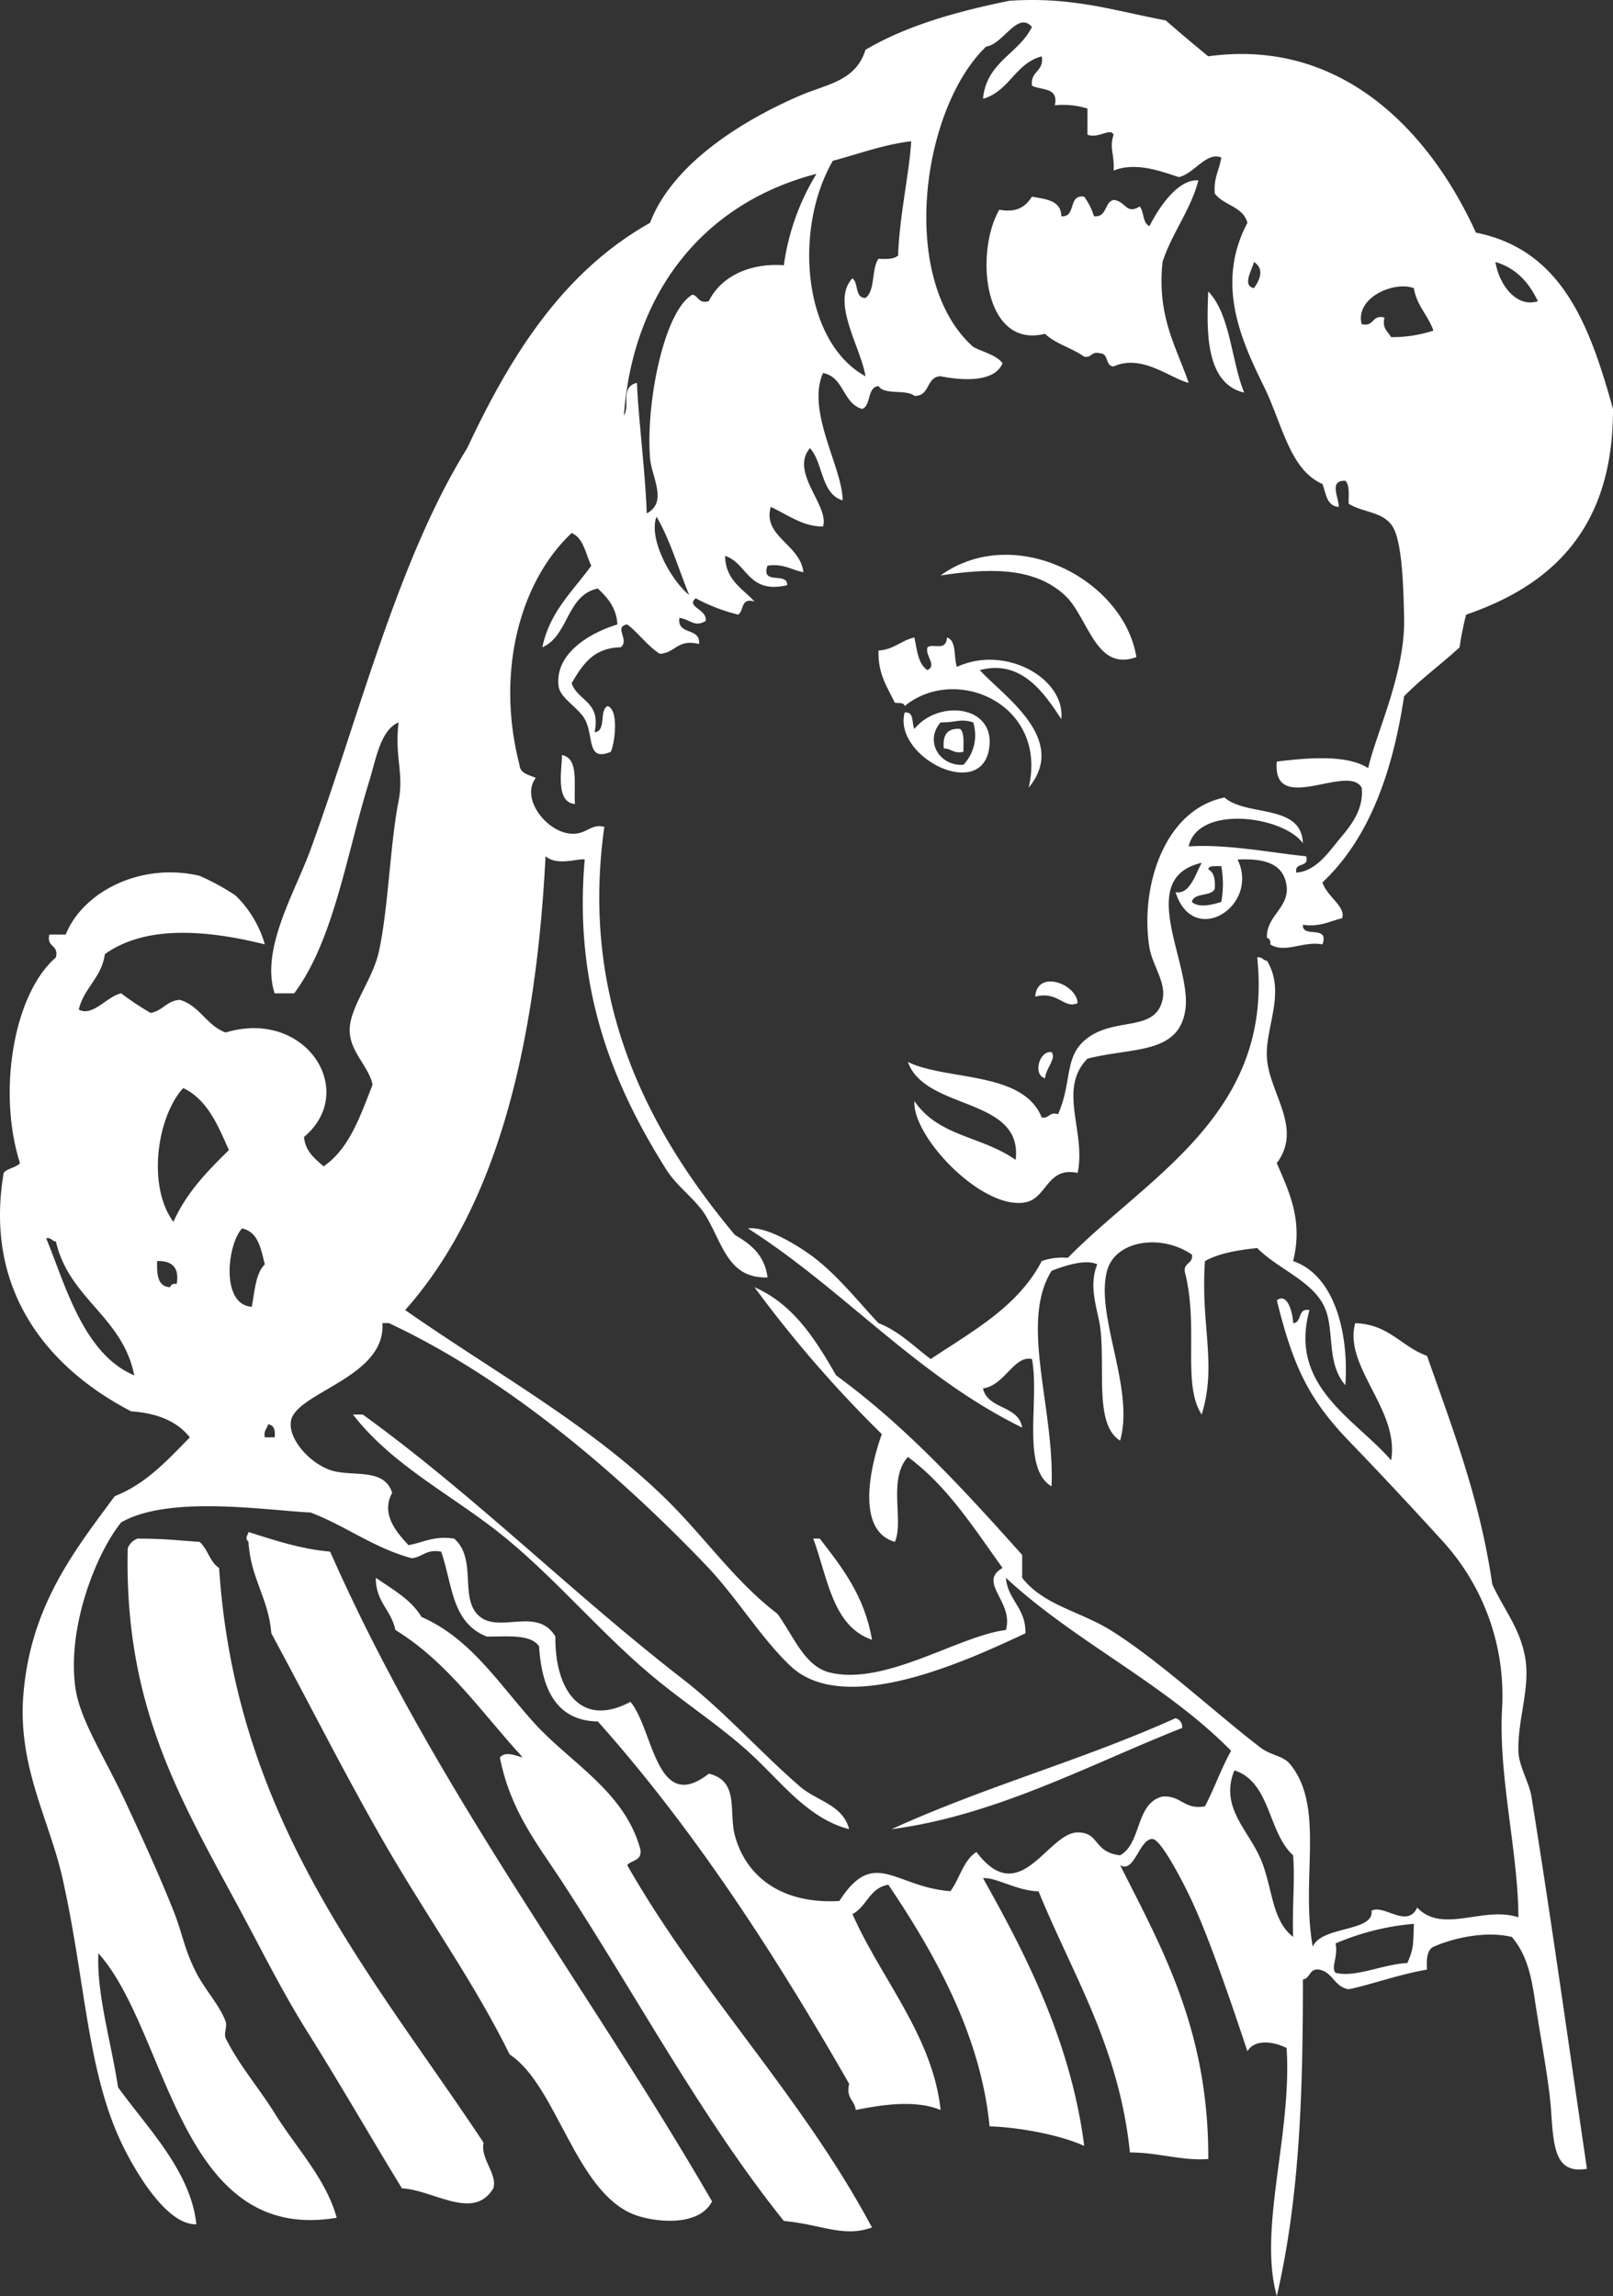 <svg fill="#FFF" xmlns="http://www.w3.org/2000/svg" viewBox="0 0 239.701 341.15">
  <rect x="0" y="0" width="239.701" height="341.15" fill="#333333" stroke="none"/>
  <title>retro_ad__womenAsset 6</title>
  <g>
    <path d="M178.093,26.8c-1.231,4.591-3.909,7.734-5.336,12.128-.841,8.117,2.025,12.529,3.882,17.949-2.617-.577-6.927-4.363-11.158-2.425-1.248-.048-.694-1.894-1.94-1.941-1.372-.4-1.258.684-2.426.485-1.788-1.284-4.248-1.9-5.821-3.4-9.126,2.286-10.462-12.04-6.793-18.434,2.762.5,3.955-.574,4.853-1.94,2.051.374,4.325.524,4.365,2.911,2.288.186.922-3.283,3.4-2.911a9.964,9.964,0,0,1,1.455,2.911c1.972.193,1.493-2.065,2.911-2.426,1.843.194,1.841,2.231,3.881.971.672.781.41,2.5,1.454,2.91C172.288,30.7,175.1,26.567,178.093,26.8Z" style="fill-rule: evenodd"/>
    <path d="M179.549,43.3c3.325,3.466,3.389,10.194,5.335,15.038C178.862,56.949,179.369,48.377,179.549,43.3Z" style="fill-rule: evenodd"/>
    <path d="M168.876,97.628c-6.116,2.266-7.13-5.975-10.672-9.216-4.725-4.326-11.609-3.934-18.434-2.911C150.709,77.63,166.98,86.042,168.876,97.628Z" style="fill-rule: evenodd"/>
    <path d="M135.89,94.718c.376,1.887.555,3.971,1.94,4.851,1.466-.735-.4-2.129,0-3.395.859-.648,2.722.707,2.91-1.456,1.453.488.958,2.923,1.456,4.366,7.217-3.335,16.136,1.726,15.523,7.762-2.456-3.723-5.876-8.957-12.128-7.277,3.593,3.894,13.243,10.259,7.277,17.464,2.9-12.365-10.759-18.384-18.434-12.128-.078-.568-.885-.409-1.455-.486-1.094-2.3-2.54-4.251-2.426-7.761C132.841,96.521,133.9,95.155,135.89,94.718Z" style="fill-rule: evenodd"/>
    <path d="M134.434,105.875c1.472-.178,1.007,1.581,1.456,2.426,3.52-4.329,11.66-3.552,11.157,2.425C146.32,119.351,132.677,112.544,134.434,105.875Zm5.336,1.456c-2.408,2.829-.144,6.524,3.4,6.306a6.392,6.392,0,0,0,1.455-6.306C142.545,106.717,142.223,107.367,139.77,107.331Z" style="fill-rule: evenodd"/>
    <path d="M142.681,108.3c.668.625.48,2.107.485,3.395-1.482.351-1.769-.5-2.91-.484C140.055,109.233,140.752,108.151,142.681,108.3Z" style="fill-rule: evenodd"/>
    <path d="M83.5,112.182c2.582.489,1.736,4.406,1.94,7.276C82.391,119.222,83.575,114.011,83.5,112.182Z" style="fill-rule: evenodd"/>
    <path d="M186.825,142.258c.783-.136.836.459,1.455.486,2.89,4.76-.355,10,0,14.552.411,5.251,5.349,10.319,1.456,15.524,1.775,4.14,3.957,8.458,2.425,14.553,6.307,2.154,8.3,11.036,7.762,18.434-2.771-3.219-1.64-7.784-2.911-11.158-1.592-4.228-6.985-5.961-10.187-9.217-2.916.319-5.69.778-7.761,1.941-.671,9.593,1.818,15.319-.485,22.8-2.915-4.423-.457-12.81-2.426-20.861-.518-1.812,1.205-1.381.97-2.91-4.695-3.185-11.436-2.038-12.612,2.426-1.774,6.731,4.145,17.511,1.94,25.225-3.782-2.377-2.232-10.246-2.91-16.493-.3-2.734-1.886-6.21-.486-9.7-1.724-.854-5.067.268-6.791.97-4.8,7.708.489,20.428,0,32.017-4.547-2.73-1.743-12.81-2.91-18.919-2.653-.6-4.068,3.936-7.277,4.366.715,3.166,5.3,2.464,5.821,5.821-15.722-7.725-26.432-20.461-40.749-29.592,2.488-.316,6.486,1.943,9.217,3.881,3.882,2.756,7.364,7.23,10.187,10.187,3.138,1.229,5.245,3.487,7.761,5.337,6.2-4.149,12.948-7.751,16.494-14.553a9.073,9.073,0,0,1,3.881-.485C170.5,174.838,189.319,165.482,186.825,142.258Z" style="fill-rule: evenodd"/>
    <path d="M160.145,149.049c-2.041.931-2.884-1.852-6.307-.97C154.116,144,160.005,146.175,160.145,149.049Z" style="fill-rule: evenodd"/>
    <path d="M156.264,156.326c.776.918-.842,2.384-.97,3.881C153.467,159.749,154.406,156.057,156.264,156.326Z" style="fill-rule: evenodd"/>
    <path d="M52.451,210.173h1.456c16.776,12.133,31.171,26.631,47.54,39.293,6.225,4.815,11.512,10.872,17.464,16.008,2.467,2.13,6.315,2.638,7.276,6.307-5.9-1.507-9.8-6.632-14.068-10.672-4.311-4.088-9.326-7.343-14.068-11.158-8.044-6.472-14.832-14.776-22.8-21.344C67.564,222.268,58.547,218.035,52.451,210.173Z" style="fill-rule: evenodd"/>
    <path d="M36.929,227.637c3.824,1.188,7.538,2.487,12.127,2.91C64.7,266,87.081,294.718,105.814,327.082c-2,3.939-8.837,3.053-11.644,1.941-8.694-3.445-11.446-19.2-18.434-23.77-4.888-9.912-11.033-18.642-16.978-28.621C52.47,266.076,46.651,254.4,40.324,242.675c-.422-5.239-3.11-8.21-3.395-13.584C36.346,228.455,36.739,228.329,36.929,227.637Z" style="fill-rule: evenodd"/>
    <path d="M29.652,229.091c1.218,1.047,1.53,3,2.91,3.881,2.454,37.592,22.731,60.4,39.293,85.38-.467,2.507,2.1,4.644,1.456,6.791-2.947,4.9-8.844.259-13.583,0-4.6-7.51-8.977-15.176-14.068-23.286-3.726-5.934-6.69-11.957-10.187-18.434-9.033-16.73-17.014-30.239-16.493-53.362a2.446,2.446,0,0,1,1.455-1.454C24.732,228.624,25.911,228.848,29.652,229.091Z" style="fill-rule: evenodd"/>
    <path d="M120.852,228.607h.97c3.316,4.283,6.665,8.533,7.761,15.038C123.687,241.617,123,234.383,120.852,228.607Z" style="fill-rule: evenodd"/>
    <path d="M55.847,234.428c2.471,1.732,5.222,3.186,6.791,5.821,7.487,3.259,11.761,10.346,16.98,16.008,5.3,5.748,13.185,9.979,15.523,18.434.367,1.823-1.27,1.641-1.941,2.426,10.921,19.156,25.915,34.237,36.383,53.846-4.3,1.541-7.551-.469-13.1-.971-12.157-15.135-21.965-33.6-32.986-50.45-3.681-5.627-7.64-10.471-9.218-18.433.918-.963,2.292-.236,3.395,0-6.05-6.561-11.092-14.133-18.918-18.92C58.168,239.222,55.81,238.022,55.847,234.428Z" style="fill-rule: evenodd"/>
    <path d="M174.7,255.287a1.339,1.339,0,0,1,.971,1.456c-13.68,5.4-27.724,13.024-43.174,15.038C146.667,265.32,160.633,261.621,174.7,255.287Z" style="fill-rule: evenodd"/>
    <path d="M219.327,34.565c12.948,2.576,16.978,14.068,20.374,26.2.046,17.508-8.819,26.108-21.829,30.562a45.63,45.63,0,0,0-.97,4.851c-2.685,2.489-5.692,4.657-8.247,7.277-1.741,11.517-5.291,21.227-12.128,27.65.568,2,3.568,3.667,2.911,5.336-1.847.416-3.214,1.313-5.821.97-.127,2.068,3.964-.084,2.91,2.911-2.963-.538-5.507,1.383-7.761,0,.078-.564-.107-.864-.486-.97-.195-3.194,3.371-4.505,2.911-7.762-.413-2.922-2.653-4.108-7.277-3.88,3.335,6.944-6.608,13.177-9.217,4.851,2.073.353,2.828-2.372,3.882-4.367-9.991,2.312-1.438,14.985-2.426,21.829-.967,6.7-7.932,5.562-14.553,7.277-4.466,4.56-.17,10.876-1.455,16.978-4.574-.979-4.534,3.753-7.762,4.367-6.41,1.219-16.866-9.788-16.493-15.038,3.663,5.334,9.927,5.128,15.038,8.731,1.137-9.4-13.418-7.266-16.009-14.552,5.722,2.81,17.106,1.312,19.889,8.247,1.169.2,1.055-.886,2.426-.486,2.251-5.064.689-8.977,4.851-11.642s9.589-.7,10.672-5.336c.6-2.563-1.511-5.137-1.941-7.763-1.433-8.765,2.06-20.465,11.158-22.313,3.248,2.895,11.428.861,11.643,6.791-2.957-4.075-15.595-5.747-16.978.484,5.526-.415,12.691,1,17.463,1.456.516,1.809-1.819.768-1.455,2.426,2.888-.174,4.841-3.085,6.305-4.852,1.511-1.822,3.773-4.336,3.4-7.761-2.006-3.683-13.307,4.308-12.613-3.881,4.523-.55,10.388-1.08,13.582.97,1.146-5.151,5.53-14.088,5.337-22.314-.091-3.912-.215-10.378-1.456-13.1-1.267-2.78-4.594-2.447-6.791-3.88,0-1.289.184-2.77-.485-3.4-2.486-.069-.983,2.406-.971,3.88-1.825-.114-1.89-1.988-2.425-3.395-4.9-2.136-5.959-8.928-8.731-14.553-3.351-6.8-7.2-15.258-2.426-24.255-.63-2.443-3.563-2.582-4.851-4.366-.2-2.3.7-3.5.97-5.336-2.209-.91-3.984,2.362-6.306,2.911-2.621-.858-6.412-2.3-9.7-.97.146-2.633-.668-3.226,0-5.337-.5-1.081-2.23.634-3.881,0V16.131a12.167,12.167,0,0,0-4.851-.485c.606-2.709-2-2.207-3.395-2.911-.274-2.213,1.828-2.051,1.454-4.365-3.962,1.049-4.819,5.205-8.731,6.306C146.583,9.2,151.385,8.019,153.354,4c-2.14-2.434-4.268,2.594-6.792,2.911-9.563,9.106-13.179,34.6-1.941,44.629,1.471.793,3.371,1.156,4.366,2.425-1.232,3.036-6.452,2.489-9.217,1.94-2.185.079-1.526,3-3.88,2.912-1.242-1.023-4.464-.065-5.337-1.456-1.739.2-1.045,2.836-2.425,3.4-2.907-.812-2.681-4.757-5.822-5.336-2.528,5.71,2.927,14.119,2.911,18.918-3.237-.967-2.86-5.548-4.851-7.761-3.045,3.6,2.9,8.535,1.94,11.642-2.929.038-5-1.6-7.761-2.911-1.269,4.383,4.35,5.529,4.851,9.7-1.794-.308-2.888-1.316-5.337-.97-1.053,2.994,3.038.843,2.912,2.911-5.857,1.328-5.834-3.222-9.217-4.367.069,3.65,2.6,4.84,4.365,6.791-2.089-.633-1.534,1.377-2.425,1.942a26.793,26.793,0,0,1-6.307-2.426c-1.55,1.271,1.856,1.67,1.456,3.395-1.712.938-2.169-.227-3.882-.484-.382,2.647,3.178,1.351,2.912,3.88-3.221-.794-3.5,1.347-5.822,1.456-1.879-1.193-3.1-3.049-4.851-4.366-2.08.379.439,2.346-.97,3.4-4.121.083-5.721,2.686-7.277,5.335.895,2.664,4.4,2.716,3.4,7.277,1.809-.131.637-3.244,1.941-3.881,1.706.575,1.072,5.47.485,6.791-3.676,1.563-2.474-2.338-3.881-4.85-.96-1.715-3.647-3.118-3.881-4.851-.625-4.637,4.2-7.829,8.733-9.217-.17-2.58-1.5-4-2.912-5.337-4.679.98-4.3,7.018-8.246,8.733,1.118-5.35,4.578-8.359,7.276-12.128-.852-1.735-1.113-4.061-2.911-4.851-7.537,7.04-11.371,20.405-7.761,34.442.117,1.339,1.43,1.48,2.426,1.941-2.242,2.957,1.353,7.722,4.851,8.246,2.637.4,3.174-1.519,5.335-.97-3.7,26.161,6.779,45.519,19.405,60.638,2.362,1.357,4.429,3.009,4.85,6.306-5.885.187-6.653-5.01-9.216-9.217-1.455-2.385-4.209-4.235-5.822-6.791C91.17,161.337,85.2,146.968,86.894,127.706c-1.078-.2-4.068,1.024-5.821-.486-1.426,27.525-6.972,51.809-20.86,67.429,13.431,9.4,27.9,17.233,39.294,28.621,5.417,5.418,9.858,11.811,16.008,16.494,2.392,3.243,4.011,7.8,7.761,8.732,8.219,2.041,19.216-5.457,26.2-6.307,1.243-4.181-4.273-7.068-.485-9.217-4.264-5.922-8.2-12.173-14.068-16.493-3.028,3.319-.568,9.478-1.94,12.612-5.907-1.688-3.592-11.423-1.94-16.008a179.551,179.551,0,0,1-18.92-21.829c5.84,2.568,9.051,7.766,12.128,13.1,10.471,7.639,19.094,17.127,27.651,26.68v3.4c3.125,4.046,8.655,5.008,13.1,7.761,7.184,4.455,15.691,12.4,22.315,17.464,1.518,1.161,3.35,1.2,4.366,2.425,5.273,6.363,1.56,16.963,3.4,27.167,1.263-3.109,9.127-2.186,8.732-5.336,1.806-1.059,5.291,2.715,6.791-.486,3.771,3.99,9.866-.3,15.038,1.455-.027-9.674-3-20.989-2.425-31.046a34.02,34.02,0,0,0-8.732-24.741c-4.251-4.676-9.075-9.854-14.068-15.038-6.09-6.322-8.325-11.347-10.672-20.859,1.509-1.155,2.339,1.611,2.425,3.4,1.368-.087.6-2.305,2.426-1.94-3.177,11.358,6.943,16.248,12.128,22.315,1.295-7.5-7.117-13.921-5.337-20.375,5.026.149,6.853,3.5,10.673,4.851,3.779,10.774,7.86,21.246,9.7,33.958,1.863,3.955,4.052,6.483,4.851,10.672.876,4.6-1.075,9.175-.971,14.068.049,2.272,1.6,4.652,1.941,6.792,2.97,18.394,5.776,38.569,8.247,55.3-4.768.829-4.966-3.226-5.337-8.732-.285-4.251-1.649-11.2-2.424-16.494-.592-4.028-1.374-6.824-3.4-9.217-3.805-.934-8.621.118-11.641,1.456-.989.468-1.049,1.862-.971,3.395-4.021.654-9,2.439-11.643,2.91-2.112-.312-2.328-2.522-4.366-2.91-1.523-.229-1.281,1.306-2.425,1.456-.013,16.051-.374,31.875-3.881,47.054-2.8-10.045,2.281-24.029,1.455-36.867-1.982-1-4.767-1.335-5.821.485-1.949-5.8-5.364-16.1-8.247-22.315-1.11-2.394-4.515-9.093-5.821-9.216-1.958-.187-2.72,5.2-4.851,3.88,6.348,12.571,13.178,24.66,13.1,43.658-3.89.313-7.523-.99-11.643-.97-1.646-15.816-8.528-26.4-13.582-38.807-3.144-.033-6.44-2.151-8.247-1.94,5.866,10.465,13.006,23.861,15.038,39.778-3.8-1.742-10.161-2.811-14.068-2.91-1.324-13.734-8.334-25.933-15.038-35.9-2.793.441-3.207,3.261-5.337,4.365,4.216,9.551,11.929,18.119,13.1,29.107-3.685-1.539-8.629-.811-12.612,0-.149-1.469-1.5-1.732-.971-3.88-11.078-19.324-23.022-37.777-37.353-53.848-5.864-.1-8.317-4.364-8.731-11.157-1.222-1.851-4.7-1.446-7.762-1.455-5.288-2.079-5.089-7.779-6.792-12.613-2.214-.435-2.75.807-4.365.971-5.724-1.555-9.764-4.79-15.038-6.792-6.583-.321-21-2.625-28.136,1.455-3.755,4.6-8.146,15.774-6.792,24.741.705,4.672,4.237,10.009,7.276,16.493,2.527,5.389,5.227,11.327,7.277,16.494,1.4,3.537,1.563,5.624,3.395,9.216,1.3,2.539,3.552,4.915,4.366,7.277.24.692-.316,1.77,0,2.426,1.839,3.8,4.983,7.461,7.277,11.156,3.205,5.162,7.625,9.721,9.217,15.524-23.543,3.982-24.969-27.642-35.412-39.293-.308,6,1.976,13.522,2.91,19.889,4.327,6.035,10.816,12.453,11.642,20.374-4.087.137-8.4-6.683-10.672-11.158-5.589-11.016-5.7-24.552-9.217-40.262-1.922-8.593-6.652-16.522-5.821-27.166,1.038-13.283,7.633-21.545,13.583-29.592,4.749-1.881,7.859-5.4,11.157-8.732-1.833-2.371-4.8-3.609-8.732-3.881C7.194,203.3-2.434,191.843.546,174.274c.573-.719,1.832-.754,2.425-1.454-3.376-10.538-.96-25.147,5.336-30.562.48-1.934-1.45-1.461-.97-3.4H9.763c2.571-6.384,11.164-10.772,19.889-8.732a35.427,35.427,0,0,1,5.336,2.911,16.482,16.482,0,0,1,4.366,7.277c-8.42-2.089-17.626-2.957-23.77,1.455-.5,3.545-3.111,4.975-3.881,8.246,2.083,1.1,4.163-1.969,6.307-2.424a42.773,42.773,0,0,0,4.365,2.91c1.81-.293,2.379-1.825,4.366-1.94,2.983.9,3.946,3.815,6.791,4.85,11.944-3.607,19.754,8.74,11.643,15.524.224,2.2,1.634,3.217,2.911,4.365,3.84-2.627,5.451-7.484,7.277-12.127-.508-2.7-3.483-4.961-3.4-8.247.089-3.413,3.452-7.4,4.366-11.642,1.386-6.442,1.642-15.877,2.91-22.315.8-4.063-.631-6.672,0-11.642-2.733,1.174-3.367,5.509-4.366,8.731-3.4,10.955-5.261,23.645-11.157,31.533H40.809c-2.134-6.547,3.073-15.13,5.337-21.345,7.345-20.174,12.993-43.1,23.285-59.668C75.876,52.815,83.658,40.385,96.6,33.11c3.248-8.6,13.391-15.074,22.315-18.919,3.947-1.7,8.248-2.1,9.7-6.792,6.468-3.817,14.342-5.84,21.345-7.276,9.4-.669,15.917,1.545,23.284,2.911,2.062,1.819,4.178,3.583,6.307,5.336C199.457,5.617,212.539,19.64,219.327,34.565ZM123.762,23.893c-5.833,10.067-4.523,26.846,4.851,32.016-.658-4.25-5.2-11.081-1.941-14.552.953.664.309,2.925,1.941,2.91,1.5-1.082.857-4.317,1.94-5.821,1.2.064,2.337.073,2.91-.486.19-5.827,1.748-12.757,1.941-16.978C131.1,21.528,127.6,22.883,123.762,23.893ZM92.716,61.731c.978-1.519-.633-4.192,1.94-4.851.181,5.018,1.241,13.18,1.455,19.4,3.186-1.69.7-5.418.485-8.247-.634-8.379,2.149-21.9,6.307-24.255.925.207.877,1.386,2.425.971,1.917-3.862,6.361-5.694,11.157-5.337a35.065,35.065,0,0,1,4.851-13.583C104.5,30.182,94.052,43.5,92.716,61.731ZM186.34,42.812c.769-1.046,1.682-2.828,0-3.881C186.075,40.088,184.534,42.446,186.34,42.812Zm42.2,1.941c-1.314-2.729-3.181-4.9-6.307-5.822C222.75,42.215,225.3,45.793,228.544,44.753Zm-26.2,3.4c1.935.479,1.46-1.45,3.4-.97-.385,1.677.538,2.048.97,2.91a19.78,19.78,0,0,0,6.307-.97c-.793-2.28-2.47-3.675-2.912-6.306C207.18,41.71,201.358,44.219,202.349,48.148ZM102.418,88.412c-1.6-3.9-2.825-8.172-4.852-11.643C96.323,79.959,99.607,86.132,102.418,88.412Zm78.1,43.659c-.573,1.206-3.07.487-3.4,1.94,1.014.956,3.222.371,4.366,0a14.546,14.546,0,0,0,0-5.336c-.726.083-1.79-.173-1.94.485C180.4,129.606,180.619,130.677,180.519,132.071ZM27.226,161.663c-3.846,4.2-5.427,14.487-1.455,19.888,1.932-4.374,5.072-7.54,8.247-10.672C32.369,167.192,30.834,163.391,27.226,161.663Zm12.128,26.195c-.591-2.319-.98-4.841-3.395-5.337-2.228,2.5-3.152,11.338,1.454,11.644C37.863,191.865,37.964,189.217,39.354,187.858Zm-19.4,16.494c-1.745-8.766-9.686-11.336-11.643-19.89-.619-.027-.672-.622-1.454-.485C9.582,190.479,12.3,201.158,19.95,204.352Zm5.336-13.1c.107-.378.406-.565.97-.485.422-2.524-.762-3.442-2.911-3.4C23.3,189.36,23.412,191.187,25.286,191.254Zm17.949,19.889c-.438,2.565,2.636,6.159,5.821,7.276,3.132,1.1,8.047-.453,9.217,3.4-1.819,3.286.958,6.147,2.425,7.762,2.2-.387,3.756-1.42,6.792-.97,3.544,3.124.6,9.1,3.881,11.642,3.051,2.363,8.545-1.506,11.157,2.911-.089,7.671,3.591,13.731,11.158,9.7,3.427,4.1,3.8,16.818,11.642,10.672,4.588,1.085,2.926,5.723,3.881,9.217,1.714,6.275,7.185,10.189,15.523,9.7,5.17-8.047,8.2-2.087,16.494-1.455,1.394-1.84,1.9-4.574,3.88-5.821,6.5,8.606,10.539-2.87,15.039-2.911,3.252-.03,2.323,2.957,6.306,3.4,3.228-1.785,2.256-7.77,6.306-8.732,2.778-.191,3.173,2,6.307,1.455,1.383-2.659,2.429-5.656,3.88-8.247-9.763-9.964-23.245-16.209-33.472-25.71.317,3.4,2.989,4.449,2.911,8.247-8.572,4.013-26.845,12.522-34.927,4.851-4.467-4.239-7.994-10.223-12.613-15.038-13.343-13.908-29.637-27.746-47.055-35.9h-.971C57.405,204.676,43.964,206.861,43.235,211.143Zm-3.881,2.425h1.455c.135-1.106-.116-1.823-.97-1.941C39.686,212.284,39.148,212.554,39.354,213.568Zm147.957,62.579c1.835,4.289,1.6,9.117,4.85,11.642-.151-4.769.295-8.359,0-12.127-3.755-3.359-3.333-10.9-8.731-12.613C181.226,268.489,185.47,271.847,187.311,276.147Zm11.157,12.612c.418,1.934-.725,3.585,0,4.366,2.96.753,7.05-1.282,10.672-1.455.953-2.215.853-2.619.97-5.821A37.456,37.456,0,0,0,198.468,288.759Z" style="fill-rule: evenodd"/>
  </g>
</svg>
